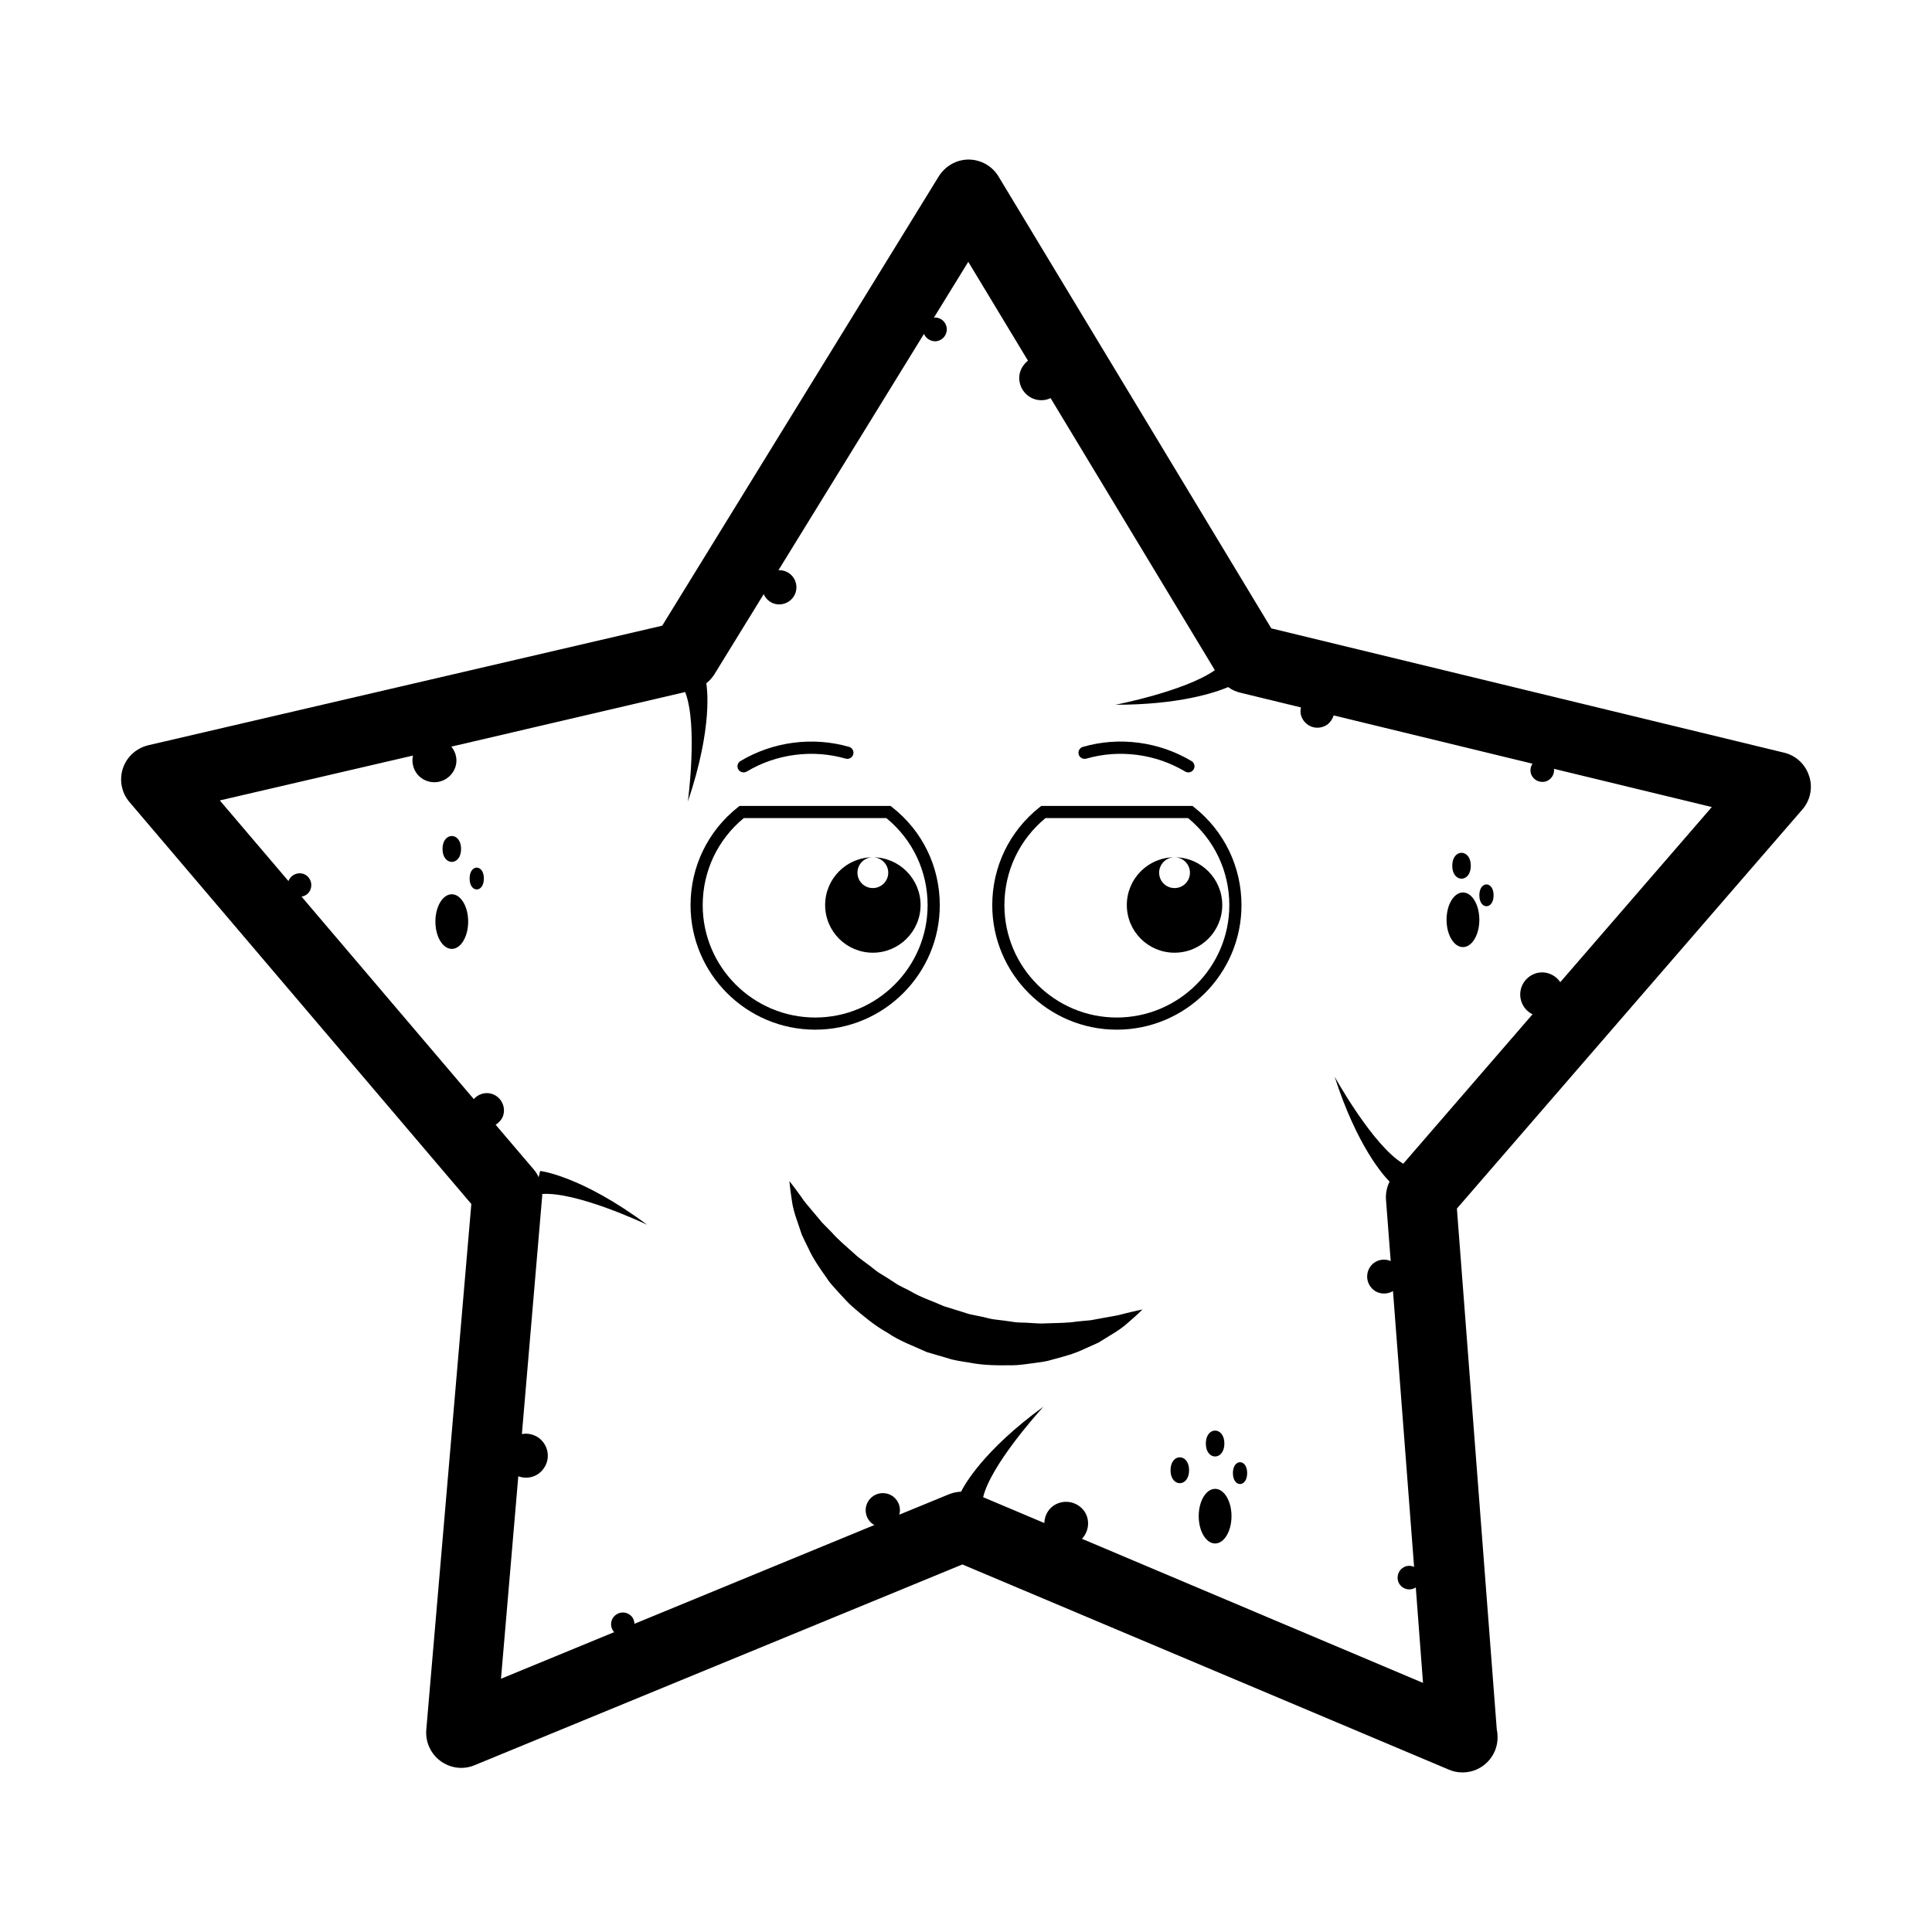<?xml version="1.0" encoding="UTF-8"?>
<!-- Uploaded to: SVG Repo, www.svgrepo.com, Generator: SVG Repo Mixer Tools -->
<svg fill="#000000" width="800px" height="800px" version="1.1" viewBox="144 144 512 512" xmlns="http://www.w3.org/2000/svg">
 <g>
  <path d="m623.44 349.67c-0.957-3.074-3.477-5.441-6.602-6.195l-135.93-32.949-72.293-119.76c-1.664-2.769-4.637-4.434-7.859-4.484h-0.051c-3.223 0-6.195 1.715-7.91 4.434l-73.305 119.1-136.23 31.691c-3.121 0.754-5.691 3.07-6.699 6.144-1.008 3.074-0.352 6.449 1.762 8.918l90.586 106.5-11.941 139.36c-0.25 3.223 1.16 6.348 3.777 8.262 2.621 1.914 5.996 2.367 9.02 1.109l129.28-53.203 128.88 54.359c1.16 0.504 2.367 0.754 3.578 0.754h0.102c5.141 0 9.27-4.18 9.27-9.27 0-0.707-0.051-1.41-0.203-2.016l-10.578-138.14 91.543-105.75c2.117-2.414 2.82-5.789 1.812-8.863zm-65.949 54.613c-1.41-2.066-4.031-3.125-6.551-2.316-3.074 1.008-4.785 4.281-3.777 7.406 0.504 1.562 1.613 2.769 2.973 3.426l-34.258 39.598c-8.062-4.734-18.188-23.074-18.188-23.074 5.945 18.438 12.949 26.199 14.559 27.809-0.707 1.461-1.059 3.074-0.957 4.684l1.258 16.375c-1.41-0.605-3.023-0.504-4.383 0.453-2.016 1.461-2.469 4.332-0.957 6.348 1.359 1.914 3.981 2.316 5.945 1.16l5.594 73.102c-0.957-0.453-2.168-0.402-3.074 0.301-1.41 1.008-1.715 2.973-0.707 4.383 1.008 1.359 2.82 1.664 4.231 0.754l1.914 25.293-90.379-38.184c1.863-2.016 2.215-5.09 0.555-7.406-1.965-2.621-5.644-3.176-8.262-1.258-1.461 1.109-2.215 2.769-2.266 4.484l-16.223-6.852c2.117-8.613 14.461-22.27 15.973-23.98-15.973 11.637-20.957 20.809-21.816 22.52-1.059 0.051-2.117 0.25-3.125 0.656l-13.25 5.441c0.504-1.715-0.102-3.68-1.664-4.836-2.016-1.461-4.836-1.059-6.348 0.957-1.512 2.016-1.059 4.887 0.957 6.348 0.152 0.152 0.301 0.152 0.504 0.25l-63.633 26.199c-0.051-0.906-0.402-1.812-1.211-2.367-1.41-1.059-3.324-0.754-4.383 0.656-0.906 1.211-0.754 2.82 0.203 3.93l-29.977 12.344 4.586-53.656c2.367 0.855 5.09 0.203 6.648-1.965 1.965-2.57 1.41-6.246-1.211-8.211-1.359-0.957-2.973-1.309-4.484-1.008l5.391-63.227v-0.402c9.02-0.605 26.449 7.508 27.809 8.16-17.633-13.098-28.363-14.258-28.363-14.258l-0.402 1.664c-0.301-0.707-0.707-1.359-1.211-1.965l-10.176-11.941c0.855-0.555 1.613-1.359 1.965-2.367 0.805-2.367-0.504-4.988-2.871-5.793-1.812-0.605-3.68 0-4.887 1.359l-45.645-53.656c1.109-0.203 2.066-0.906 2.418-2.066 0.555-1.613-0.301-3.426-1.965-3.981-1.613-0.504-3.324 0.352-3.93 1.914l-18.188-21.363 51.188-11.891c-0.605 2.871 0.906 5.793 3.777 6.75 3.074 1.059 6.398-0.605 7.457-3.68 0.656-1.965 0.152-3.93-1.059-5.441l61.969-14.461c3.426 8.816 0.707 29.02 0.707 29.02 6.75-19.949 5.039-30.43 4.887-31.336 0.805-0.656 1.512-1.41 2.066-2.266l13.148-21.363c0.707 1.613 2.266 2.719 4.082 2.719 2.519 0 4.586-2.016 4.586-4.535s-2.016-4.535-4.535-4.535c-0.102 0-0.152 0.051-0.25 0.051l38.594-62.676c0.453 1.109 1.562 1.914 2.922 1.965 1.715 0 3.125-1.41 3.125-3.176 0-1.715-1.41-3.125-3.125-3.125-0.102 0-0.203 0.051-0.301 0.051l9.117-14.812 15.82 26.199c-1.359 1.109-2.316 2.672-2.316 4.586 0 3.223 2.621 5.894 5.844 5.894 0.906 0 1.715-0.203 2.469-0.555l43.527 72.094c-7.91 5.594-26.348 9.168-26.348 9.168 16.977 0 26.398-3.223 29.875-4.684 0.957 0.707 2.117 1.258 3.324 1.512l15.973 3.879c-0.152 0.754-0.203 1.461 0.051 2.215 0.805 2.418 3.324 3.727 5.742 2.922 1.461-0.453 2.418-1.664 2.871-3.023l52.699 12.797c-0.504 0.754-0.707 1.715-0.402 2.672 0.555 1.664 2.316 2.519 3.981 2.016 1.41-0.504 2.266-1.863 2.117-3.324l41.816 10.125z"/>
  <path d="m536.04 387.75c0 4-1.945 7.242-4.344 7.242-2.398 0-4.344-3.242-4.344-7.242 0-3.996 1.945-7.238 4.344-7.238 2.398 0 4.344 3.242 4.344 7.238"/>
  <path d="m539.82 381.27c0 3.856-3.777 3.856-3.777 0s3.777-3.856 3.777 0"/>
  <path d="m533.78 373.43c0 4.574-4.918 4.574-4.918 0 0-4.574 4.918-4.574 4.918 0"/>
  <path d="m470.36 545.8c0 3.996-1.945 7.238-4.344 7.238-2.398 0-4.344-3.242-4.344-7.238 0-4 1.945-7.242 4.344-7.242 2.398 0 4.344 3.242 4.344 7.242"/>
  <path d="m474.51 534.39c0 3.856-3.777 3.856-3.777 0s3.777-3.856 3.777 0"/>
  <path d="m468.47 526.55c0 4.574-4.91 4.574-4.91 0 0-4.574 4.91-4.574 4.91 0"/>
  <path d="m459.12 533.63c0 4.574-4.918 4.574-4.918 0 0-4.574 4.918-4.574 4.918 0"/>
  <path d="m268.07 388.23c0 3.996-1.945 7.238-4.344 7.238-2.398 0-4.34-3.242-4.34-7.238 0-4 1.941-7.242 4.34-7.242 2.398 0 4.344 3.242 4.344 7.242"/>
  <path d="m272.23 376.82c0 3.859-3.777 3.859-3.777 0 0-3.856 3.777-3.856 3.777 0"/>
  <path d="m266.19 368.98c0 4.574-4.918 4.574-4.918 0s4.918-4.574 4.918 0"/>
  <path d="m353.2 457.02s1.195 1.438 3.043 4.039c0.852 1.367 2.168 2.797 3.492 4.394 0.66 0.789 1.367 1.633 2.106 2.523 0.82 0.836 1.688 1.715 2.59 2.629 1.664 1.914 3.789 3.664 5.891 5.562 1.012 0.992 2.227 1.824 3.406 2.711 1.23 0.836 2.293 1.898 3.617 2.672 1.316 0.781 2.609 1.621 3.906 2.473 1.273 0.891 2.781 1.438 4.141 2.231 2.727 1.613 5.82 2.578 8.73 3.894l4.734 1.473c0.816 0.223 1.754 0.609 2.457 0.73l2.195 0.453c1.484 0.242 2.836 0.762 4.41 0.906 1.543 0.191 3.066 0.367 4.578 0.609 1.512 0.273 3.012 0.125 4.488 0.277 1.477 0.082 2.938 0.227 4.352 0.105 2.832-0.105 5.582-0.074 8.086-0.48 1.281-0.121 2.508-0.238 3.68-0.352 1.16-0.211 2.262-0.418 3.293-0.605 2.086-0.395 3.988-0.645 5.465-1.109 3.027-0.77 4.906-1.117 4.906-1.117s-1.27 1.305-3.758 3.43c-1.215 1.129-2.832 2.266-4.797 3.422-0.984 0.605-2.031 1.25-3.133 1.93-1.18 0.527-2.418 1.09-3.715 1.668-2.594 1.258-5.582 2.066-8.793 2.906-1.598 0.516-3.285 0.637-5.019 0.898-1.727 0.211-3.512 0.527-5.332 0.523-3.629 0.023-7.406 0.082-11.43-0.727-2.004-0.312-4.07-0.598-5.648-1.152l-5.477-1.598c-3.559-1.633-7.273-2.934-10.465-5.141-3.371-1.875-6.281-4.324-9.043-6.695-1.402-1.16-2.551-2.559-3.75-3.824-1.152-1.309-2.379-2.488-3.266-3.91-1.918-2.707-3.691-5.246-4.871-7.875-0.625-1.285-1.25-2.488-1.773-3.664-0.422-1.25-0.82-2.434-1.199-3.547-0.785-2.191-1.273-4.09-1.465-5.668-0.477-3.133-0.633-4.996-0.633-4.996z"/>
  <path d="m341.06 348.7c-0.555 0-1.094-0.281-1.395-0.789-0.457-0.77-0.207-1.762 0.559-2.223 4.297-2.562 9.012-4.195 14-4.852 4.996-0.648 9.969-0.289 14.777 1.09 0.863 0.246 1.359 1.148 1.117 2.004-0.25 0.863-1.152 1.355-2.004 1.117-4.383-1.254-8.914-1.582-13.461-0.992-4.555 0.598-8.848 2.082-12.762 4.418-0.262 0.152-0.551 0.227-0.832 0.227z"/>
  <path d="m458.93 348.7c-0.281 0-0.57-0.074-0.832-0.227-3.914-2.336-8.207-3.824-12.762-4.418-4.555-0.594-9.078-0.262-13.469 0.992-0.863 0.23-1.758-0.25-2.004-1.117-0.242-0.863 0.258-1.758 1.117-2.004 4.816-1.375 9.777-1.75 14.781-1.09 4.992 0.656 9.703 2.289 14 4.852 0.77 0.457 1.023 1.457 0.559 2.223-0.297 0.508-0.836 0.789-1.391 0.789z"/>
  <path d="m460.46 357.93-0.453-0.352h-40.055l-0.453 0.352c-7.961 6.297-12.543 15.77-12.543 25.945 0 18.188 14.812 33 33 33 18.238 0 33.051-14.812 33.051-33-0.004-10.176-4.59-19.648-12.547-25.945zm-20.508 55.723c-16.426 0-29.773-13.352-29.773-29.773 0-9.02 3.981-17.383 10.883-23.074h37.785c6.953 5.691 10.934 14.055 10.934 23.074 0 16.422-13.402 29.773-29.828 29.773z"/>
  <path d="m467.91 383.83c0 7.004-5.644 12.645-12.645 12.645-7.004 0-12.645-5.644-12.645-12.645 0-6.953 5.644-12.645 12.645-12.645-2.266 0-4.082 1.863-4.082 4.082 0 2.266 1.812 4.082 4.082 4.082 2.266 0 4.082-1.812 4.082-4.082 0-2.215-1.812-4.082-4.082-4.082 7.004-0.004 12.645 5.691 12.645 12.645z"/>
  <path d="m380.45 357.93-0.453-0.352h-40.004l-0.449 0.352c-7.961 6.297-12.543 15.77-12.543 25.945 0 18.188 14.812 33 33.051 33 18.188 0 33-14.812 33-33-0.004-10.227-4.59-19.648-12.602-25.945zm-20.402 55.723c-16.426 0-29.824-13.352-29.824-29.773 0-9.02 3.981-17.383 10.883-23.074h37.785c6.953 5.691 10.934 14.055 10.934 23.074-0.004 16.422-13.355 29.773-29.777 29.773z"/>
  <path d="m387.96 383.83c0 7.004-5.691 12.645-12.645 12.645-7.004 0-12.645-5.644-12.645-12.645 0-6.953 5.644-12.645 12.645-12.645-2.266 0-4.082 1.863-4.082 4.082 0 2.266 1.812 4.082 4.082 4.082 2.215 0 4.082-1.812 4.082-4.082 0-2.215-1.863-4.082-4.082-4.082 6.953-0.004 12.645 5.691 12.645 12.645z"/>
 </g>
</svg>
